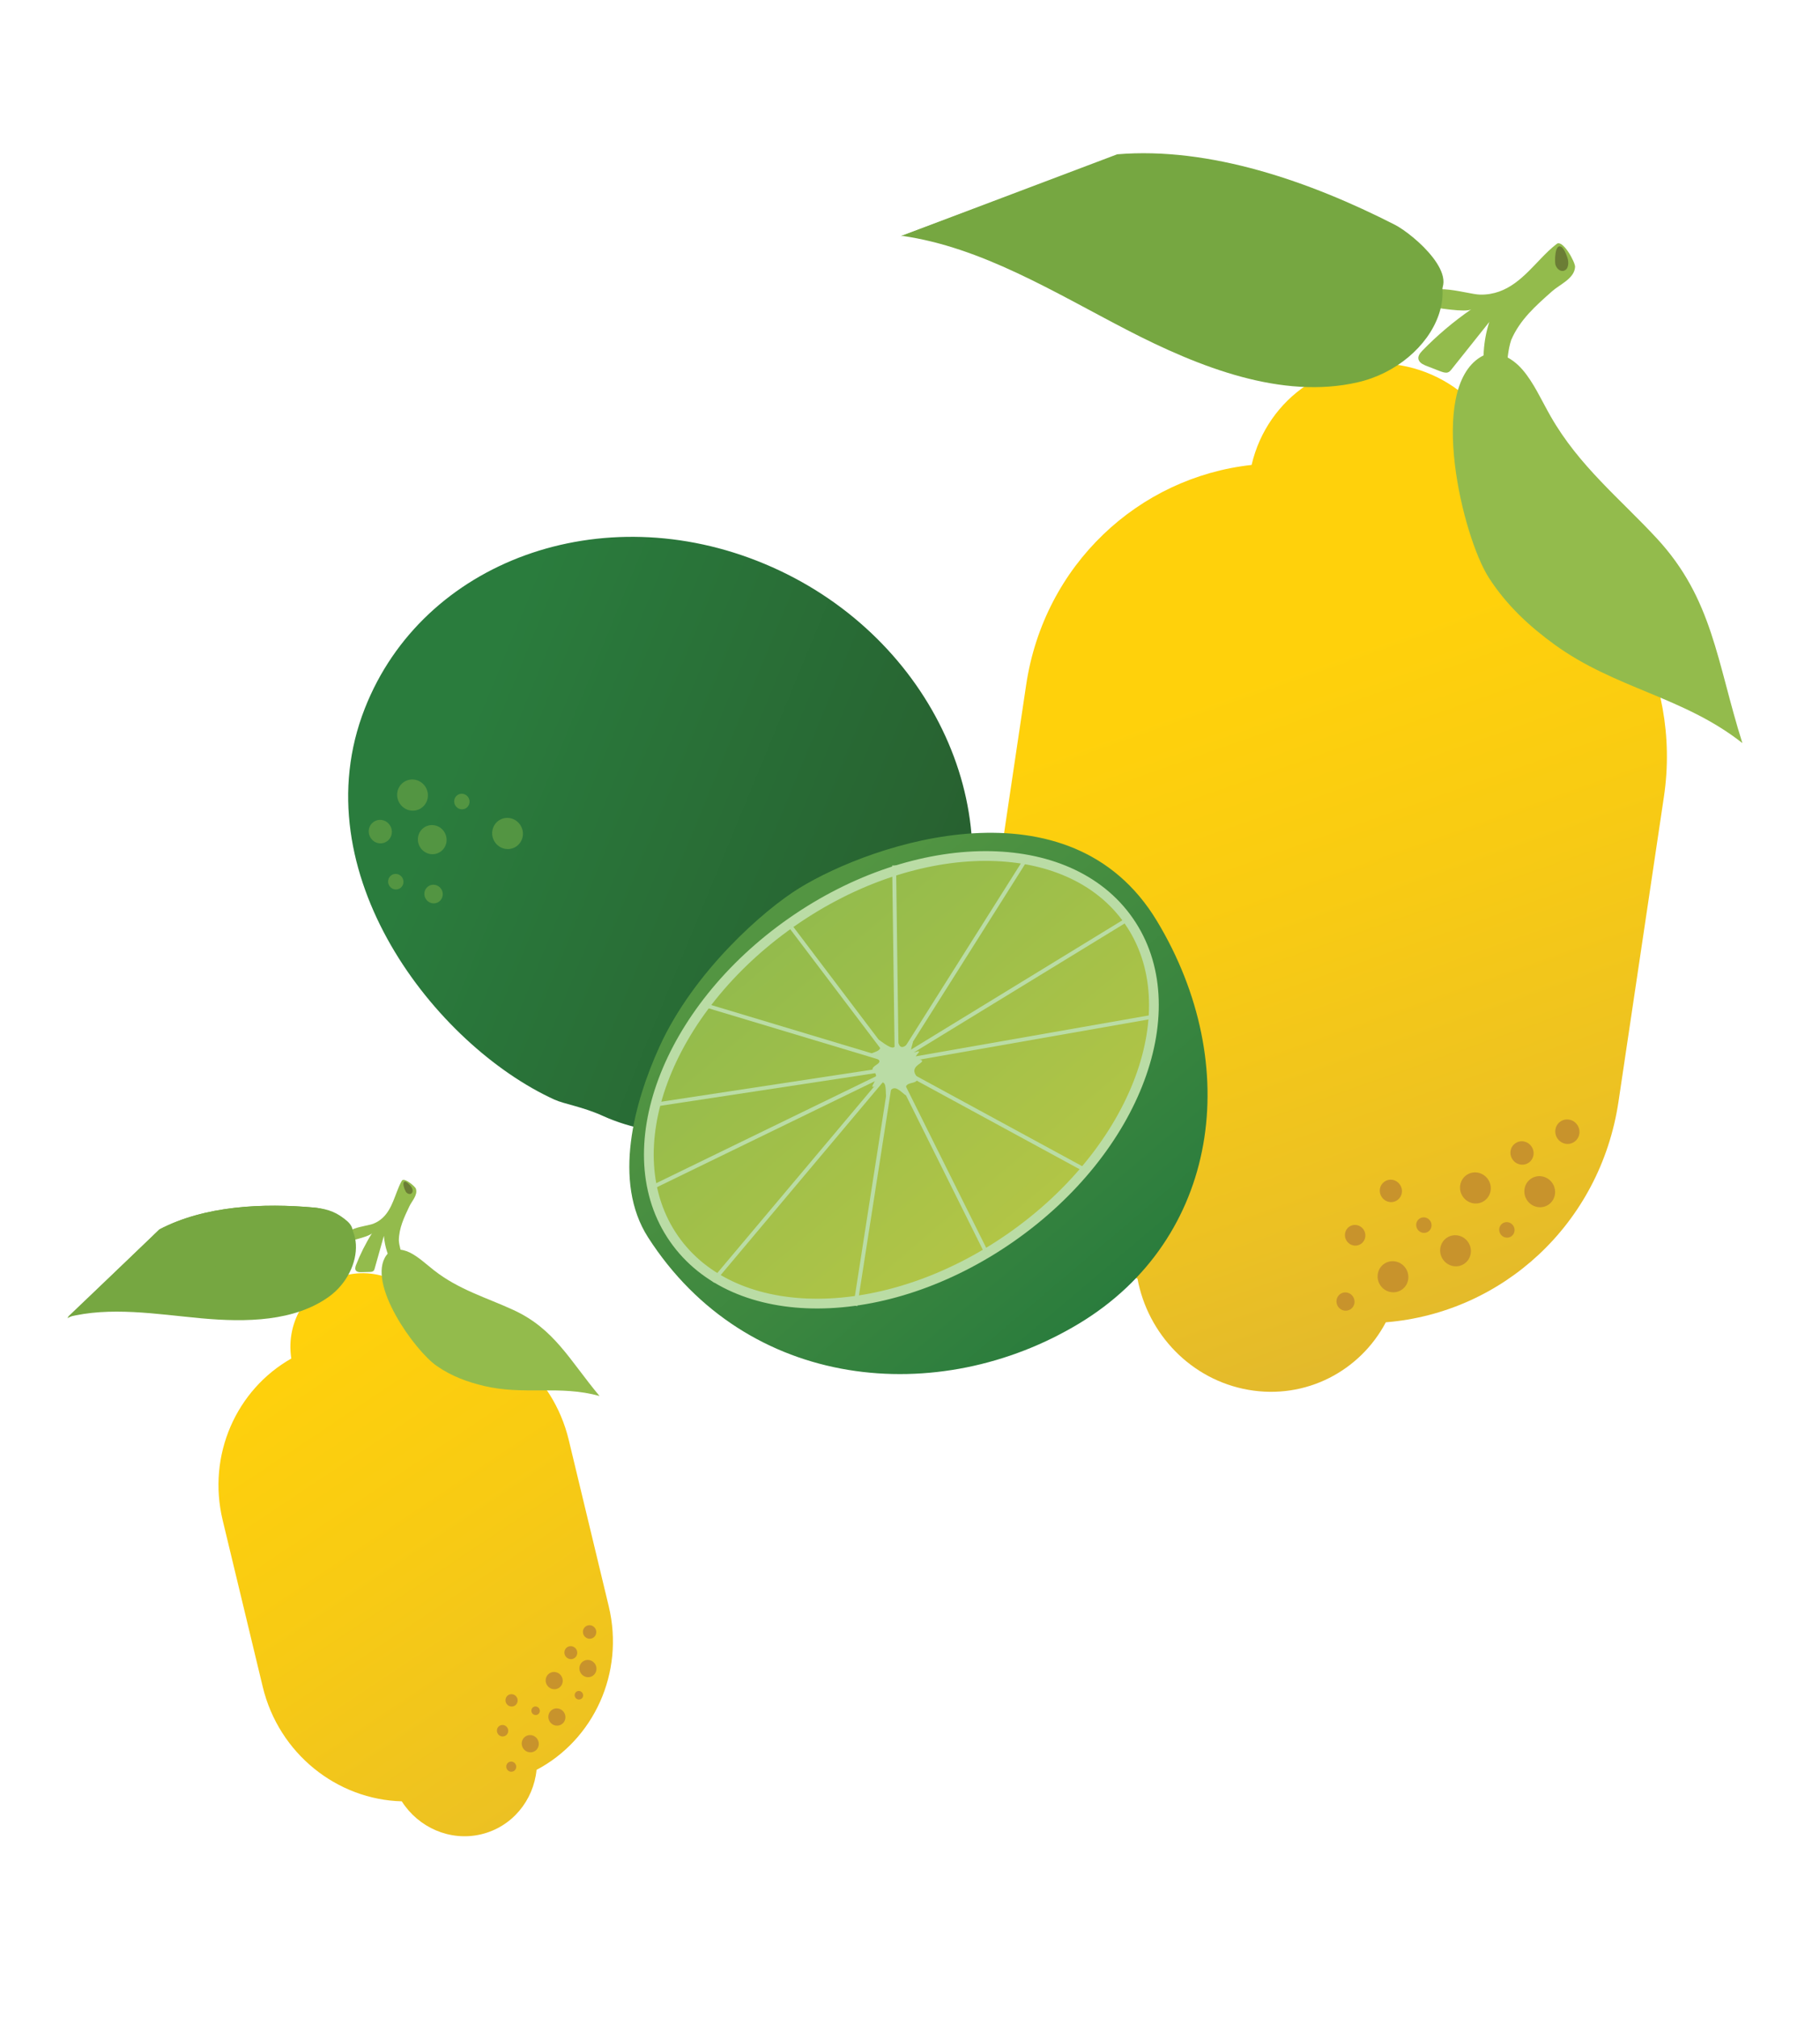 <svg xmlns="http://www.w3.org/2000/svg" width="231" height="256" viewBox="0 0 231 256" fill="none"><path d="M158.441 176.338C151.158 175.063 145.674 169.248 144.376 162.241C130.721 156.068 122.159 141.153 124.48 125.579L130.242 86.905C132.513 71.665 144.506 60.559 158.857 58.991C160.856 50.404 169.061 44.829 177.809 46.361C186.567 47.894 192.734 55.997 192.139 64.817C205.303 71.214 213.462 85.837 211.191 101.078L205.426 139.761C203.106 155.336 190.656 166.583 175.894 167.77C172.618 173.965 165.723 177.613 158.441 176.338Z" fill="url(#paint0_linear_10004_3454)"></path><path d="M195.562 32.821C196.221 32.133 196.886 31.48 197.588 30.943C198.363 30.353 199.956 33.303 199.915 33.868C199.823 35.347 198.005 36.063 196.999 36.954C194.887 38.828 192.916 40.561 191.81 43.128C191.377 44.416 191.328 45.826 191.166 47.194C191.093 47.819 190.961 48.478 190.446 48.861C189.931 49.243 188.881 49.126 188.528 48.504C188.087 45.864 188.252 43.243 189.027 40.849C187.428 42.857 185.831 44.854 184.233 46.862C184.099 47.026 183.964 47.2 183.737 47.259C183.442 47.34 183.09 47.212 182.76 47.089C182.216 46.872 181.669 46.667 181.114 46.449C180.743 46.307 180.324 46.124 180.132 45.804C179.833 45.334 180.177 44.856 180.513 44.507C182.382 42.58 184.468 40.811 186.742 39.24C186.085 39.697 182.231 39.024 181.259 38.898C179.836 35.108 186.078 37.354 187.871 37.382C191.403 37.438 193.484 34.976 195.562 32.821Z" fill="#93BB4C"></path><path d="M187.927 45.291C189.666 44.232 191.763 45.214 193.212 46.873C194.662 48.533 195.641 50.78 196.806 52.808C200.408 59.128 205.661 63.308 210.279 68.301C217.4 75.994 217.881 83.933 221.148 94.282C213.67 88.383 205.019 87.378 197.319 81.792C194.225 79.549 191.263 76.867 188.968 73.302C185.624 68.092 181.152 49.403 187.927 45.291Z" fill="#93BB4C"></path><path d="M114.485 29.923C124.572 31.354 133.767 37.06 143.015 41.848C152.262 46.637 162.731 50.717 172.339 48.503C182.07 46.267 188.371 34.641 177.04 28.778C166.307 23.22 153.613 18.72 141.851 19.685" fill="#76A741"></path><path opacity="0.78" d="M198.477 31.65C198.37 31.487 198.25 31.344 198.117 31.288C197.328 30.951 197.334 33.11 197.405 33.51C197.504 34.014 197.989 34.486 198.466 34.359C199.088 34.203 199.155 33.318 198.942 32.694C198.858 32.458 198.699 31.987 198.477 31.65Z" fill="#606C2F"></path><path d="M114.31 29.966C124.448 28.92 134.788 28.333 144.815 30.443C151.124 31.766 157.167 34.121 163.363 35.894C166.591 36.824 169.877 37.592 173.213 37.954C175.379 38.196 180.01 39.006 181.949 37.804C185.945 35.334 179.386 29.708 177.018 28.506C166.271 23.027 153.564 18.597 141.802 19.577" fill="#76A741"></path><path d="M171.804 158.025C172.514 158.149 173.176 157.67 173.284 156.955C173.392 156.239 172.904 155.559 172.195 155.435C171.485 155.311 170.823 155.791 170.715 156.506C170.607 157.221 171.095 157.901 171.804 158.025Z" fill="#C8932C"></path><path d="M170.603 166.285C171.23 166.394 171.816 165.97 171.912 165.338C172.007 164.705 171.576 164.104 170.948 163.994C170.321 163.885 169.735 164.309 169.64 164.941C169.545 165.573 169.976 166.175 170.603 166.285Z" fill="#C8932C"></path><path d="M176.323 152.502C177.091 152.636 177.809 152.117 177.925 151.343C178.042 150.568 177.514 149.832 176.746 149.698C175.978 149.564 175.261 150.083 175.144 150.857C175.027 151.631 175.555 152.368 176.323 152.502Z" fill="#C8932C"></path><path d="M186.967 152.668C188.033 152.857 189.029 152.14 189.192 151.067C189.356 149.994 188.624 148.971 187.559 148.782C186.493 148.593 185.496 149.309 185.333 150.383C185.17 151.456 185.901 152.479 186.967 152.668Z" fill="#C8932C"></path><path d="M184.443 160.64C185.509 160.829 186.506 160.113 186.669 159.039C186.832 157.966 186.101 156.943 185.035 156.754C183.969 156.565 182.973 157.282 182.81 158.355C182.646 159.428 183.378 160.451 184.443 160.64Z" fill="#C8932C"></path><path d="M191.11 157.019C191.643 157.114 192.141 156.755 192.223 156.219C192.305 155.682 191.939 155.171 191.406 155.076C190.873 154.982 190.375 155.34 190.293 155.877C190.212 156.413 190.577 156.925 191.11 157.019Z" fill="#C8932C"></path><path d="M176.506 163.935C177.572 164.124 178.568 163.407 178.731 162.334C178.895 161.261 178.163 160.238 177.098 160.049C176.032 159.86 175.035 160.577 174.872 161.65C174.709 162.723 175.44 163.746 176.506 163.935Z" fill="#C8932C"></path><path d="M180.575 156.413C181.108 156.507 181.606 156.149 181.688 155.612C181.77 155.076 181.404 154.564 180.871 154.47C180.338 154.375 179.84 154.734 179.758 155.27C179.677 155.807 180.042 156.318 180.575 156.413Z" fill="#C8932C"></path><path d="M195.131 153.144C196.197 153.333 197.193 152.616 197.356 151.543C197.52 150.47 196.788 149.447 195.723 149.258C194.657 149.069 193.66 149.786 193.497 150.859C193.334 151.932 194.065 152.955 195.131 153.144Z" fill="#C8932C"></path><path d="M192.956 147.751C193.759 147.893 194.509 147.354 194.632 146.546C194.755 145.738 194.204 144.968 193.402 144.826C192.6 144.684 191.849 145.223 191.726 146.031C191.603 146.839 192.154 147.609 192.956 147.751Z" fill="#C8932C"></path><path d="M198.705 145.118C199.543 145.264 200.326 144.698 200.454 143.853C200.581 143.007 200.005 142.203 199.166 142.057C198.328 141.911 197.545 142.477 197.418 143.322C197.29 144.168 197.867 144.972 198.705 145.118Z" fill="#C8932C"></path><path d="M121.111 121.171C113.741 139.939 91.019 148.154 76.517 141.584C73.901 140.399 71.65 140.101 70.359 139.511C55.294 132.634 38.127 110.707 46.302 89.89C53.673 71.122 76.394 62.907 97.055 71.55C117.717 80.182 128.482 102.404 121.111 121.171Z" fill="url(#paint1_linear_10004_3454)"></path><path d="M82.25 156.987C94.784 176.519 119.173 178.661 136.965 167.924C154.759 157.177 157.887 135.152 146.832 116.836C135.767 98.517 110.832 106.927 101.465 112.672C97.009 115.404 88.065 123.22 83.707 132.79C80.494 139.855 77.725 149.925 82.25 156.987Z" fill="url(#paint2_linear_10004_3454)"></path><path d="M85.544 157.165C93.225 168.21 112.378 168.133 128.322 157.002C144.267 145.87 150.96 127.892 143.268 116.845C135.587 105.799 116.434 105.876 100.49 117.008C84.543 128.15 77.851 146.128 85.544 157.165Z" fill="url(#paint3_linear_10004_3454)"></path><path d="M85.544 157.165C93.225 168.21 112.378 168.133 128.322 157.002C144.267 145.87 150.96 127.892 143.268 116.845C135.587 105.799 116.434 105.876 100.49 117.008C84.543 128.15 77.851 146.128 85.544 157.165Z" stroke="#BADCA5" stroke-width="1.238" stroke-miterlimit="10"></path><path d="M113.749 135.071C119.305 126.265 124.859 117.469 130.425 108.664" stroke="#BADCA5" stroke-width="0.495" stroke-miterlimit="10"></path><path d="M113.771 134.599C123.603 128.585 133.424 122.569 143.255 116.565" stroke="#BADCA5" stroke-width="0.495" stroke-miterlimit="10"></path><path d="M113.822 135.365C113.706 126.847 113.59 118.329 113.484 109.813" stroke="#BADCA5" stroke-width="0.495" stroke-miterlimit="10"></path><path d="M113.714 135.211C109.268 129.329 104.809 123.455 100.363 117.572" stroke="#BADCA5" stroke-width="0.495" stroke-miterlimit="10"></path><path d="M114.13 134.952C105.999 132.506 97.858 130.058 89.727 127.612" stroke="#BADCA5" stroke-width="0.495" stroke-miterlimit="10"></path><path d="M114.12 135.447C103.841 137.004 93.562 138.562 83.293 140.131" stroke="#BADCA5" stroke-width="0.495" stroke-miterlimit="10"></path><path d="M113.827 135.55C103.32 140.659 92.812 145.767 82.305 150.875" stroke="#BADCA5" stroke-width="0.495" stroke-miterlimit="10"></path><path d="M113.539 135.157C105.843 144.299 98.155 153.454 90.458 162.596" stroke="#BADCA5" stroke-width="0.495" stroke-miterlimit="10"></path><path d="M113.397 134.683C111.789 145.017 110.171 155.34 108.563 165.674" stroke="#BADCA5" stroke-width="0.495" stroke-miterlimit="10"></path><path d="M113.27 134.968C117.331 143.126 121.395 151.273 125.446 159.429" stroke="#BADCA5" stroke-width="0.495" stroke-miterlimit="10"></path><path d="M113.203 135.118C121.327 139.532 129.459 143.957 137.582 148.371" stroke="#BADCA5" stroke-width="0.495" stroke-miterlimit="10"></path><path d="M112.99 134.844C124.137 132.892 135.285 130.929 146.432 128.977" stroke="#BADCA5" stroke-width="0.495" stroke-miterlimit="10"></path><path d="M113.806 131.775C113.663 131.783 113.834 132.66 113.488 132.862C112.947 133.195 111.477 131.703 111.323 131.863C111.23 131.967 111.857 132.496 111.72 132.967C111.561 133.511 110.494 133.519 110.491 133.827C110.487 134.134 111.581 134.24 111.617 134.642C111.657 135.023 110.7 135.238 110.737 135.707C110.754 135.952 111.014 135.965 111.141 136.273C111.411 136.926 110.591 137.738 110.743 137.885C110.895 138.033 111.682 137.15 112.107 137.357C112.603 137.599 112.308 139.109 112.55 139.163C112.739 139.207 112.856 138.227 113.399 138.092C114.056 137.923 114.863 139.122 115.083 138.963C115.242 138.848 114.772 138.292 114.994 137.836C115.253 137.277 116.228 137.516 116.403 137.008C116.552 136.606 115.967 136.304 116.06 135.76C116.17 135.108 117.122 134.859 117.032 134.59C116.957 134.368 116.309 134.484 116.219 134.215C116.119 133.945 116.725 133.535 116.646 133.411C116.569 133.276 115.954 133.673 115.722 133.478C115.425 133.217 116.029 132.18 115.831 132.046C115.625 131.9 114.902 133.003 114.386 132.824C113.981 132.697 113.948 131.767 113.806 131.775Z" fill="#BADCA5"></path><path d="M54.585 108.354C55.58 108.526 56.511 107.851 56.663 106.845C56.816 105.839 56.133 104.883 55.138 104.71C54.143 104.537 53.212 105.213 53.059 106.219C52.906 107.225 53.589 108.181 54.585 108.354Z" fill="#539542"></path><path d="M64.122 107.701C65.188 107.886 66.184 107.163 66.348 106.086C66.511 105.009 65.78 103.986 64.715 103.801C63.649 103.616 62.653 104.339 62.489 105.416C62.325 106.493 63.056 107.516 64.122 107.701Z" fill="#539542"></path><path d="M58.473 102.672C59.006 102.765 59.504 102.403 59.586 101.865C59.668 101.326 59.302 100.815 58.769 100.722C58.237 100.63 57.738 100.991 57.657 101.53C57.575 102.068 57.94 102.58 58.473 102.672Z" fill="#539542"></path><path d="M50.086 112.843C50.619 112.936 51.117 112.574 51.199 112.036C51.281 111.497 50.915 110.985 50.383 110.893C49.85 110.801 49.352 111.162 49.27 111.701C49.188 112.239 49.554 112.751 50.086 112.843Z" fill="#539542"></path><path d="M54.851 114.603C55.49 114.714 56.086 114.281 56.184 113.636C56.282 112.99 55.844 112.378 55.206 112.267C54.568 112.156 53.971 112.589 53.873 113.234C53.775 113.88 54.213 114.492 54.851 114.603Z" fill="#539542"></path><path d="M52.063 102.828C53.129 103.013 54.125 102.29 54.289 101.213C54.453 100.136 53.721 99.112 52.656 98.928C51.59 98.743 50.594 99.466 50.43 100.543C50.267 101.62 50.998 102.643 52.063 102.828Z" fill="#539542"></path><path d="M48.045 106.983C48.847 107.122 49.597 106.578 49.721 105.767C49.844 104.956 49.294 104.186 48.491 104.047C47.689 103.908 46.939 104.452 46.816 105.263C46.693 106.074 47.243 106.844 48.045 106.983Z" fill="#539542"></path><path d="M61.033 232.743C57.085 233.659 53.105 231.862 50.994 228.55C42.803 228.332 35.391 222.521 33.346 214.014L28.266 192.896C26.259 184.573 30.041 176.289 36.974 172.369C36.214 167.53 39.213 162.892 43.964 161.782C48.715 160.671 53.51 163.503 55.038 168.164C63.023 168.601 70.172 174.355 72.18 182.668L77.26 203.786C79.306 212.282 75.322 220.752 68.101 224.557C67.718 228.449 64.984 231.816 61.033 232.743Z" fill="url(#paint4_linear_10004_3454)"></path><path d="M50.368 151.221C50.562 150.722 50.754 150.234 51.002 149.812C51.269 149.337 52.694 150.522 52.79 150.827C53.055 151.614 52.277 152.378 51.959 153.055C51.278 154.489 50.646 155.81 50.621 157.378C50.671 158.14 50.944 158.873 51.137 159.626C51.229 159.963 51.303 160.342 51.117 160.642C50.929 160.953 50.383 161.114 50.07 160.873C49.3 159.6 48.832 158.202 48.724 156.799C48.334 158.183 47.943 159.567 47.553 160.952C47.525 161.069 47.486 161.184 47.386 161.266C47.25 161.376 47.042 161.385 46.857 161.386C46.539 161.398 46.212 161.398 45.895 161.41C45.676 161.417 45.425 161.418 45.259 161.29C45.012 161.115 45.083 160.784 45.175 160.534C45.721 159.132 46.403 157.764 47.228 156.454C46.987 156.834 44.898 157.329 44.376 157.473C42.868 155.819 46.501 155.632 47.406 155.255C49.226 154.514 49.765 152.79 50.368 151.221Z" fill="#93BB4C"></path><path d="M49.047 159.259C49.708 158.346 50.976 158.395 52.05 158.936C53.123 159.476 54.095 160.402 55.109 161.194C58.259 163.653 61.782 164.649 65.165 166.209C70.372 168.611 72.273 172.549 76.095 177.125C71.077 175.714 66.482 177.055 61.422 175.844C59.392 175.361 57.322 174.631 55.42 173.298C52.637 171.369 46.476 162.792 49.047 159.259Z" fill="#93BB4C"></path><path d="M8.568 167.129C13.977 165.729 19.841 166.739 25.538 167.263C31.236 167.786 37.399 167.68 41.792 164.494C46.235 161.261 46.959 153.858 39.981 153.227C33.369 152.626 25.993 152.975 20.242 155.987" fill="#76A741"></path><path opacity="0.78" d="M51.667 150.036C51.578 149.977 51.487 149.928 51.411 149.927C50.943 149.924 51.389 151.026 51.513 151.213C51.663 151.448 52.013 151.585 52.223 151.422C52.506 151.206 52.358 150.739 52.115 150.466C52.022 150.362 51.844 150.166 51.667 150.036Z" fill="#606C2F"></path><path d="M8.528 167.275C13.435 164.578 18.553 162.08 24.079 161.059C27.554 160.422 31.124 160.381 34.636 160.002C36.463 159.808 38.295 159.517 40.061 159.007C41.211 158.677 43.726 158.119 44.461 157.075C45.961 154.928 41.436 153.357 39.974 153.22C33.362 152.617 25.986 152.967 20.235 155.98" fill="#76A741"></path><path d="M63.68 220.312C64.073 220.379 64.44 220.111 64.499 219.714C64.559 219.316 64.288 218.94 63.895 218.872C63.502 218.805 63.135 219.073 63.076 219.471C63.017 219.868 63.287 220.245 63.68 220.312Z" fill="#C8932C"></path><path d="M64.793 224.786C65.139 224.845 65.463 224.609 65.515 224.258C65.568 223.908 65.329 223.575 64.983 223.516C64.636 223.457 64.313 223.693 64.26 224.044C64.208 224.395 64.446 224.727 64.793 224.786Z" fill="#C8932C"></path><path d="M64.815 216.512C65.237 216.585 65.631 216.297 65.695 215.87C65.759 215.442 65.468 215.038 65.046 214.966C64.624 214.893 64.23 215.181 64.166 215.608C64.102 216.036 64.392 216.44 64.815 216.512Z" fill="#C8932C"></path><path d="M70.179 214.313C70.771 214.416 71.324 214.016 71.414 213.42C71.503 212.823 71.095 212.255 70.503 212.151C69.91 212.048 69.357 212.448 69.268 213.044C69.178 213.641 69.586 214.209 70.179 214.313Z" fill="#C8932C"></path><path d="M70.518 218.933C71.111 219.036 71.664 218.637 71.754 218.04C71.843 217.443 71.435 216.875 70.843 216.772C70.25 216.668 69.697 217.068 69.608 217.665C69.518 218.261 69.926 218.829 70.518 218.933Z" fill="#C8932C"></path><path d="M73.394 215.628C73.688 215.679 73.962 215.481 74.007 215.185C74.051 214.889 73.849 214.607 73.555 214.556C73.261 214.505 72.987 214.703 72.943 214.999C72.899 215.295 73.101 215.576 73.394 215.628Z" fill="#C8932C"></path><path d="M67.139 222.319C67.732 222.423 68.285 222.023 68.375 221.426C68.464 220.83 68.056 220.262 67.464 220.158C66.871 220.055 66.318 220.454 66.229 221.051C66.139 221.648 66.547 222.216 67.139 222.319Z" fill="#C8932C"></path><path d="M67.898 217.593C68.192 217.645 68.466 217.446 68.511 217.151C68.555 216.855 68.353 216.573 68.059 216.522C67.765 216.47 67.491 216.669 67.447 216.965C67.403 217.261 67.605 217.542 67.898 217.593Z" fill="#C8932C"></path><path d="M74.46 212.784C75.052 212.888 75.605 212.488 75.695 211.891C75.784 211.295 75.377 210.727 74.784 210.623C74.191 210.52 73.638 210.919 73.549 211.516C73.459 212.113 73.867 212.681 74.46 212.784Z" fill="#C8932C"></path><path d="M72.329 210.498C72.775 210.576 73.191 210.275 73.258 209.826C73.326 209.377 73.019 208.95 72.573 208.872C72.127 208.794 71.711 209.095 71.644 209.544C71.576 209.993 71.883 210.42 72.329 210.498Z" fill="#C8932C"></path><path d="M74.706 207.911C75.17 207.99 75.602 207.674 75.672 207.205C75.743 206.737 75.424 206.293 74.96 206.214C74.497 206.134 74.064 206.45 73.994 206.919C73.924 207.388 74.243 207.832 74.706 207.911Z" fill="#C8932C"></path><defs><linearGradient id="paint0_linear_10004_3454" x1="158.037" y1="85.896" x2="187.517" y2="169.647" gradientUnits="userSpaceOnUse"><stop stop-color="#FFD10B"></stop><stop offset="0.336" stop-color="#F8CB13"></stop><stop offset="0.75" stop-color="#ECC123"></stop><stop offset="1" stop-color="#E2B92C"></stop></linearGradient><linearGradient id="paint1_linear_10004_3454" x1="51.19" y1="91.309" x2="125.801" y2="122.042" gradientUnits="userSpaceOnUse"><stop offset="0.095" stop-color="#2A7C3D"></stop><stop offset="1" stop-color="#275D2E"></stop></linearGradient><linearGradient id="paint2_linear_10004_3454" x1="98.864" y1="118.135" x2="144.027" y2="171.477" gradientUnits="userSpaceOnUse"><stop stop-color="#539542"></stop><stop offset="0.905" stop-color="#2A7C3D"></stop></linearGradient><linearGradient id="paint3_linear_10004_3454" x1="98.742" y1="118.208" x2="130.287" y2="155.622" gradientUnits="userSpaceOnUse"><stop stop-color="#93BB4C"></stop><stop offset="1" stop-color="#B2C546"></stop></linearGradient><linearGradient id="paint4_linear_10004_3454" x1="34.648" y1="170.597" x2="84.225" y2="245.057" gradientUnits="userSpaceOnUse"><stop stop-color="#FFD10B"></stop><stop offset="0.336" stop-color="#F8CB13"></stop><stop offset="0.75" stop-color="#ECC123"></stop><stop offset="1" stop-color="#E2B92C"></stop></linearGradient></defs></svg>